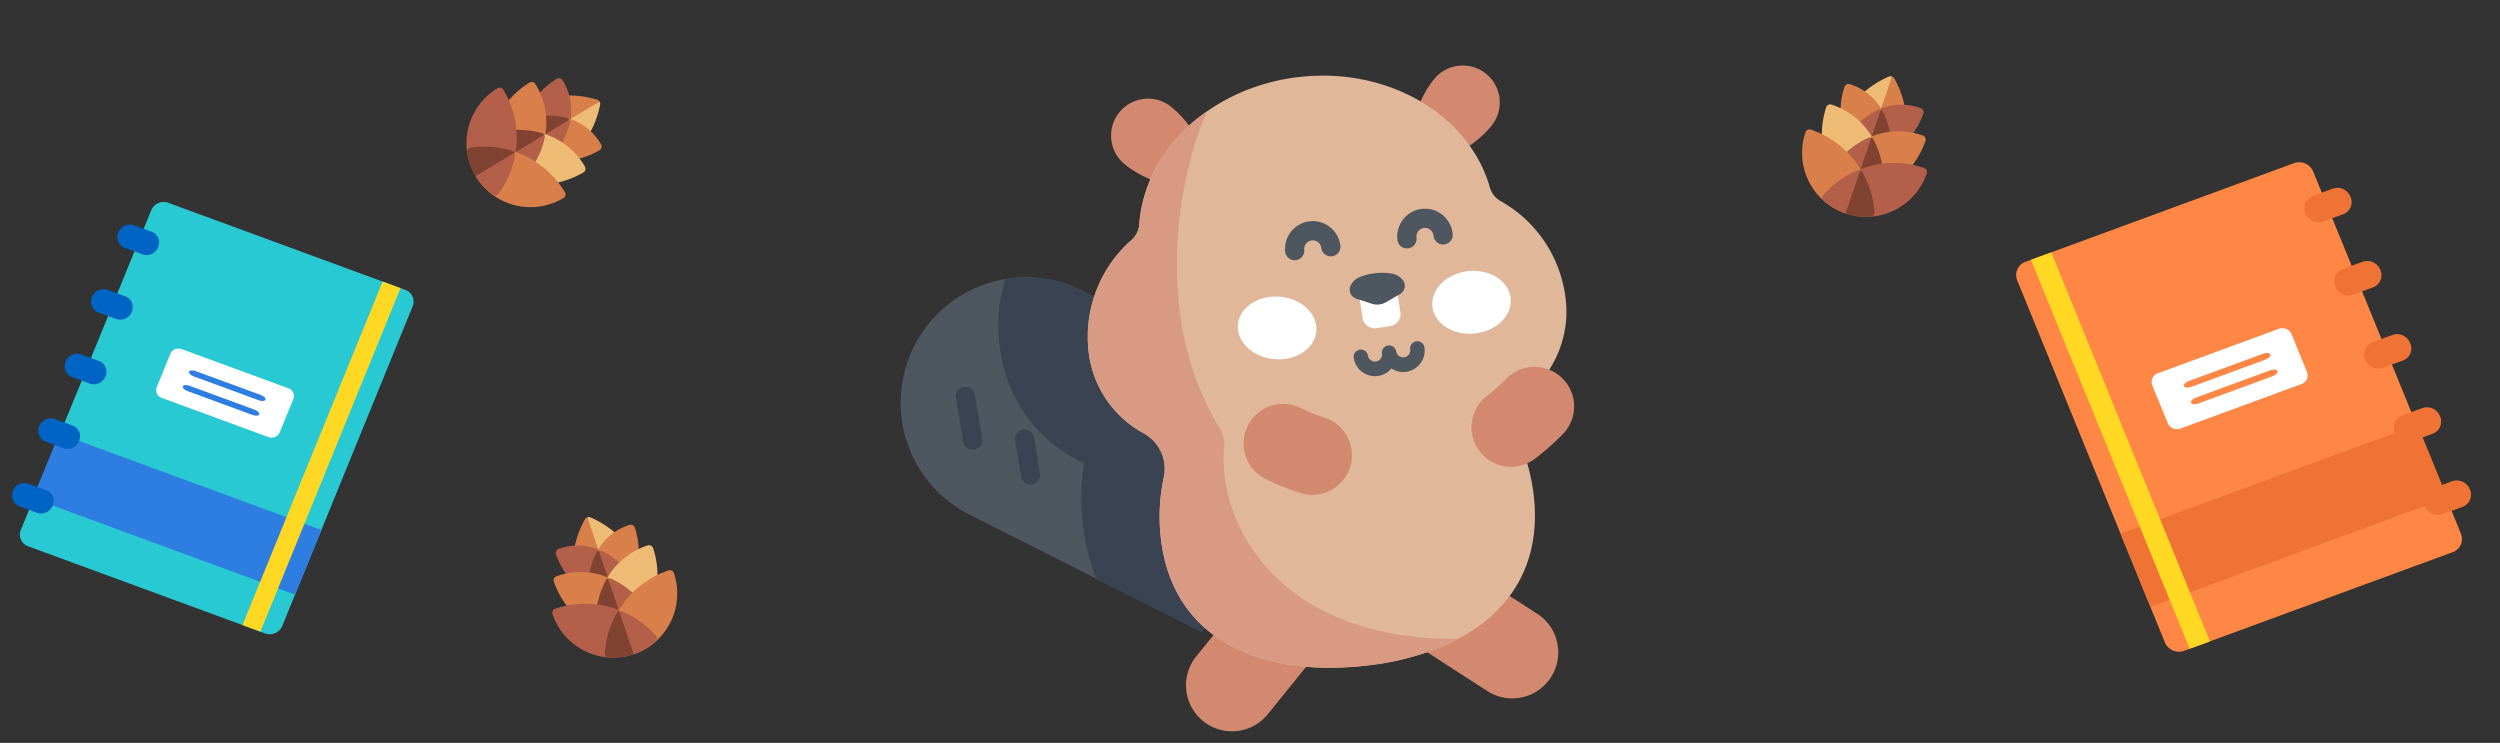 <svg xmlns="http://www.w3.org/2000/svg" viewBox="0 0 186.596 55.446"><rect x="0" y="0" width="186.596" height="55.446" fill="#333333" stroke="none"/><defs><style>.cls-1{fill:#4e5660;}.cls-2{fill:#3a4351;}.cls-3{fill:#d2896f;}.cls-4{fill:#e0b799;}.cls-5{fill:#d99a84;}.cls-6{fill:#fff;}.cls-7{fill:#28c9d3;}.cls-8{fill:#2e7de0;}.cls-9{fill:#ffd823;}.cls-10{fill:#0064c4;}.cls-11{fill:#ff8745;}.cls-12{fill:#ef7335;}.cls-13{fill:#eebb75;}.cls-14{fill:#d97f4a;}.cls-15{fill:#b35f49;}.cls-16{fill:#804231;}</style></defs><g id="Слой_1" data-name="Слой 1"><path class="cls-1" d="M72.365,38.414A9.359,9.359,0,1,1,83.099,23.342L97.037,36.861,89.698,47.166Z"/><path class="cls-2" d="M83.099,23.342A9.327,9.327,0,0,0,75.025,20.832a11.593,11.593,0,0,0-.365,5.344,10.944,10.944,0,0,0,6.184,8.38.079.079,0,0,1,.05.059A16.934,16.934,0,0,0,80.937,39.986a15.401,15.401,0,0,0,.89,3.206l7.87,3.974L97.037,36.861,83.099,23.342Z"/><path class="cls-2" d="M71.893,32.952l-.547-3.252a.717.717,0,0,1,1.414-.238l.547,3.252a.717.717,0,1,1-1.414.238Z"/><path class="cls-2" d="M76.209,35.55l-.445-2.646a.717.717,0,1,1,1.414-.238l.445,2.646a.717.717,0,1,1-1.414.238Z"/><path class="cls-3" d="M89.795,53.818a3.434,3.434,0,0,1-.508-4.829l3.598-4.445a3.434,3.434,0,1,1,5.337,4.321l-3.598,4.445a3.434,3.434,0,0,1-4.829.508Z"/><path class="cls-3" d="M111.049,51.602l-4.805-3.101a3.434,3.434,0,0,1,3.724-5.77l4.805,3.101a3.434,3.434,0,0,1-3.724,5.77Z"/><path class="cls-3" d="M83.952,12.268c1.683,1.363,4.552,2.23,5.577.964s-.421-3.891-2.104-5.254a2.759,2.759,0,0,0-3.472,4.289Z"/><path class="cls-3" d="M111.325,9.386c-1.363,1.683-3.988,3.129-5.254,2.104s-.398-3.893.964-5.577a2.759,2.759,0,0,1,4.289,3.472Z"/><path class="cls-4" d="M116.834,22.122a9.623,9.623,0,0,0-4.877-7.141,1.7,1.7,0,0,1-.753-.989c-1.527-5.354-7.463-8.959-14.101-8.26s-11.694,5.46-12.072,11.015a1.699,1.699,0,0,1-.531,1.124,9.623,9.623,0,0,0-3.283,8,7.962,7.962,0,0,0,4.168,6.48,3.017,3.017,0,0,1,1.482,3.266,13.985,13.985,0,0,0-.236,4.425c.81,7.693,7.408,10.474,15.101,9.664s13.567-4.904,12.758-12.597a13.988,13.988,0,0,0-1.152-4.279,3.017,3.017,0,0,1,.77-3.503A7.962,7.962,0,0,0,116.834,22.122Z"/><path class="cls-5" d="M85.384,32.351a3.017,3.017,0,0,1,1.482,3.266,13.985,13.985,0,0,0-.236,4.425c.81,7.693,7.408,10.474,15.101,9.664a19.581,19.581,0,0,0,7.121-2.028c-13.319.15-17.995-8.5-17.488-14.26a2.428,2.428,0,0,0-.341-1.479C85.946,23.619,87.966,13.074,90.096,8.312a11.412,11.412,0,0,0-5.065,8.434,1.703,1.703,0,0,1-.531,1.126,9.623,9.623,0,0,0-3.283,8,7.962,7.962,0,0,0,4.168,6.48Z"/><path class="cls-3" d="M97.082,36.802a18.636,18.636,0,0,1-2.617-1.052,2.953,2.953,0,1,1,2.65-5.278,12.771,12.771,0,0,0,1.76.703,2.953,2.953,0,0,1-1.793,5.627Z"/><path class="cls-3" d="M110.437,33.678a2.953,2.953,0,0,1,.556-4.139,12.765,12.765,0,0,0,1.421-1.255,2.953,2.953,0,0,1,4.271,4.079,18.635,18.635,0,0,1-2.11,1.871,2.953,2.953,0,0,1-4.139-.556Z"/><path class="cls-6" d="M102.728,21.004a1.604,1.604,0,0,0-1.281,1.086l.249,1.63a.922.922,0,0,0,1.05.772l1.006-.153a.922.922,0,0,0,.772-1.05l-.249-1.63A1.605,1.605,0,0,0,102.728,21.004Z"/><ellipse class="cls-6" cx="95.335" cy="24.502" rx="2.339" ry="2.937" transform="matrix(0.08, -0.997, 0.997, 0.08, 63.269, 117.566)"/><ellipse class="cls-6" cx="109.832" cy="22.563" rx="2.937" ry="2.339" transform="translate(-1.758 11.622) rotate(-6.009)"/><path class="cls-1" d="M99.405,19.127a.717.717,0,0,1-.788-.638.639.639,0,0,0-1.27.134.717.717,0,1,1-1.426.15,2.073,2.073,0,0,1,4.123-.434A.717.717,0,0,1,99.405,19.127Z"/><path class="cls-1" d="M107.785,18.245a.717.717,0,0,1-.788-.638.639.639,0,1,0-1.27.134.717.717,0,1,1-1.426.15,2.073,2.073,0,1,1,4.123-.434A.717.717,0,0,1,107.785,18.245Z"/><path class="cls-1" d="M103.855,20.414a4.603,4.603,0,0,0-2.318.244,1.353,1.353,0,0,0-.715.626.709.709,0,0,0,.406,1.009l1.166.378a1.289,1.289,0,0,0,1.042-.11l1.061-.612a.708.708,0,0,0,.187-1.071,1.353,1.353,0,0,0-.829-.464Z"/><path class="cls-7" d="M19.827,47.289,2.069,40.764A.923.923,0,0,1,1.566,39.527l9.712-23.809a1.004,1.004,0,0,1,1.25-.593L30.286,21.65a.923.923,0,0,1,.503,1.238L21.077,46.696A1.004,1.004,0,0,1,19.827,47.289Z"/><polygon class="cls-8" points="4.416 32.366 23.989 39.558 22.022 44.38 2.449 37.188 4.416 32.366"/><polygon class="cls-9" points="28.558 21.015 29.895 21.506 19.436 47.146 18.099 46.655 28.558 21.015"/><path class="cls-6" d="M21.55,28.991,13.53,26.044a.664.664,0,0,0-.826.392l-.993,2.434a.61.61,0,0,0,.333.818L20.064,32.635a.664.664,0,0,0,.826-.392l.993-2.434A.61.61,0,0,0,21.55,28.991Z"/><path class="cls-10" d="M10.65,18.99l-1.354-.498a.85.85,0,0,1-.464-1.14h0a.925.925,0,0,1,1.152-.546l1.354.498a.85.85,0,0,1,.464,1.14h0A.925.925,0,0,1,10.65,18.99Z"/><path class="cls-10" d="M8.683,23.813,7.329,23.315a.85.85,0,0,1-.464-1.14h0a.925.925,0,0,1,1.152-.546l1.354.498A.85.85,0,0,1,9.835,23.266h0A.925.925,0,0,1,8.683,23.813Z"/><path class="cls-10" d="M6.716,28.635l-1.354-.498a.85.85,0,0,1-.464-1.14h0a.925.925,0,0,1,1.152-.546l1.354.498a.85.85,0,0,1,.464,1.14h0A.925.925,0,0,1,6.716,28.635Z"/><path class="cls-10" d="M4.749,33.458l-1.354-.498a.85.85,0,0,1-.464-1.14h0a.925.925,0,0,1,1.152-.546l1.354.498a.85.85,0,0,1,.464,1.14h0A.925.925,0,0,1,4.749,33.458Z"/><path class="cls-10" d="M2.782,38.28l-1.354-.498a.85.85,0,0,1-.464-1.14h0a.925.925,0,0,1,1.152-.546l1.354.498a.85.85,0,0,1,.464,1.14h0A.925.925,0,0,1,2.782,38.28Z"/><path class="cls-8" d="M18.854,30.975l-4.876-1.792c-.227-.083-.375-.239-.331-.347s.264-.128.491-.045l4.876,1.792c.227.083.375.239.331.347S19.081,31.058,18.854,30.975Z"/><path class="cls-8" d="M19.319,29.879,14.443,28.088c-.227-.083-.375-.239-.331-.347s.264-.128.491-.045l4.876,1.792c.227.083.375.239.331.347S19.546,29.963,19.319,29.879Z"/><path class="cls-11" d="M162.988,48.588l20.107-7.389a1.045,1.045,0,0,0,.57-1.401L172.668,12.838a1.137,1.137,0,0,0-1.416-.672l-20.107,7.389a1.045,1.045,0,0,0-.57,1.401l10.997,26.96A1.137,1.137,0,0,0,162.988,48.588Z"/><polygon class="cls-12" points="180.438 31.689 158.275 39.833 160.502 45.293 182.666 37.149 180.438 31.689"/><polygon class="cls-9" points="153.101 18.836 151.588 19.392 163.431 48.425 164.944 47.869 153.101 18.836"/><path class="cls-6" d="M161.036,27.868l9.082-3.337a.751.751,0,0,1,.935.444l1.124,2.757a.69.69,0,0,1-.377.926l-9.082,3.337a.751.751,0,0,1-.935-.444l-1.124-2.757A.69.69,0,0,1,161.036,27.868Z"/><path class="cls-12" d="M173.379,16.544l1.533-.563a.962.962,0,0,0,.525-1.291h0a1.048,1.048,0,0,0-1.304-.619l-1.533.563a.962.962,0,0,0-.525,1.291h0A1.048,1.048,0,0,0,173.379,16.544Z"/><path class="cls-12" d="M175.606,22.004l1.533-.563a.962.962,0,0,0,.525-1.291h0a1.048,1.048,0,0,0-1.304-.619l-1.533.563a.962.962,0,0,0-.525,1.291h0A1.048,1.048,0,0,0,175.606,22.004Z"/><path class="cls-12" d="M177.834,27.465l1.533-.563a.962.962,0,0,0,.525-1.291h0a1.048,1.048,0,0,0-1.304-.619l-1.533.563a.962.962,0,0,0-.525,1.291h0A1.048,1.048,0,0,0,177.834,27.465Z"/><path class="cls-12" d="M180.061,32.925l1.533-.563a.962.962,0,0,0,.525-1.291h0a1.048,1.048,0,0,0-1.304-.619l-1.533.563a.962.962,0,0,0-.525,1.291h0A1.048,1.048,0,0,0,180.061,32.925Z"/><path class="cls-12" d="M182.289,38.386l1.533-.563a.962.962,0,0,0,.525-1.291h0a1.048,1.048,0,0,0-1.304-.619l-1.533.563a.962.962,0,0,0-.525,1.291h0A1.048,1.048,0,0,0,182.289,38.386Z"/><path class="cls-11" d="M164.089,30.114l5.521-2.029c.257-.094.425-.27.375-.392s-.299-.145-.556-.05l-5.521,2.029c-.257.094-.425.27-.375.392S163.832,30.209,164.089,30.114Z"/><path class="cls-11" d="M163.563,28.874l5.521-2.029c.257-.094.425-.27.375-.392s-.299-.145-.556-.05l-5.521,2.029c-.257.094-.425.27-.375.392S163.306,28.968,163.563,28.874Z"/><path class="cls-13" d="M140.987,5.714A7.068,7.068,0,0,0,138.474,7.53a.316.316,0,0,0,.026.45,4.752,4.752,0,0,0,1.626.938h0l.743-1.539.344-1.674A.316.316,0,0,0,140.987,5.714Z"/><path class="cls-14" d="M142.281,8.823A7.069,7.069,0,0,0,141.387,5.849a.316.316,0,0,0-.174-.144l-1.087,3.213a4.752,4.752,0,0,0,1.862.242A.316.316,0,0,0,142.281,8.823Z"/><path class="cls-14" d="M140.402,8.103a4.22,4.22,0,0,0-2.329-1.823.316.316,0,0,0-.401.198,5.786,5.786,0,0,0-.182,2.955,2.757,2.757,0,0,0,1.723,2.184l.94-2.121.249-1.394Z"/><path class="cls-15" d="M143.359,8.069a4.22,4.22,0,0,0-2.957.034L139.212,11.618a2.757,2.757,0,0,0,2.695-.689,5.787,5.787,0,0,0,1.65-2.458.316.316,0,0,0-.198-.401Z"/><path class="cls-15" d="M140.131,8.22a5.509,5.509,0,0,0-1.528,1.09c-.119.117-.237.242-.35.371a.316.316,0,0,0,.136.509l1.173.397.591-1.089.214-1.29A.316.316,0,0,0,140.131,8.22Z"/><path class="cls-16" d="M141.151,10.662c-.012-.171-.03-.342-.053-.508v0a5.508,5.508,0,0,0-.553-1.794.315.315,0,0,0-.179-.153l-.805,2.38,1.173.397a.316.316,0,0,0,.417-.321Z"/><path class="cls-13" d="M139.538,9.931a5.412,5.412,0,0,0-2.831-2.122.316.316,0,0,0-.401.198,6.466,6.466,0,0,0-.138,3.582,3.491,3.491,0,0,0,2.182,2.576l1.062-2.479L139.698,10.182Q139.621,10.054,139.538,9.931Z"/><path class="cls-14" d="M143.516,10.113a5.411,5.411,0,0,0-3.538-.033q-.141.048-.279.103l-1.348,3.983a3.491,3.491,0,0,0,3.298-.721,6.466,6.466,0,0,0,2.066-2.93A.316.316,0,0,0,143.516,10.113Z"/><path class="cls-15" d="M139.432,10.29a6.17,6.17,0,0,0-.841.47,7.169,7.169,0,0,0-.974.783c-.171.163-.338.337-.498.519a.316.316,0,0,0,.136.509l1.466.496.69-1.381.254-1.407a.316.316,0,0,0-.233.012Z"/><path class="cls-16" d="M140.605,13.241c-.017-.241-.044-.481-.08-.714a7.166,7.166,0,0,0-.298-1.213,6.172,6.172,0,0,0-.382-.884.315.315,0,0,0-.178-.151l-.944,2.788,1.466.496h0a.316.316,0,0,0,.417-.321Z"/><path class="cls-14" d="M138.498,12.08a6.977,6.977,0,0,0-3.341-2.406.316.316,0,0,0-.401.198,4.781,4.781,0,0,0,2.996,6.061l.798-1.701.321-1.608Q138.698,12.345,138.498,12.08Z"/><path class="cls-15" d="M143.614,12.537a6.977,6.977,0,0,0-4.115-.118q-.32.089-.628.206l-1.12,3.309a4.781,4.781,0,0,0,6.061-2.996A.316.316,0,0,0,143.614,12.537Z"/><path class="cls-15" d="M138.613,12.73a7.078,7.078,0,0,0-1.005.529,7.007,7.007,0,0,0-1.511,1.29.316.316,0,0,0,.031.448,4.752,4.752,0,0,0,1.624.936l.743-1.539.344-1.674a.316.316,0,0,0-.226.009Z"/><path class="cls-16" d="M139.907,15.838a7.007,7.007,0,0,0-.417-1.943v0a7.07,7.07,0,0,0-.477-1.031.316.316,0,0,0-.174-.144l-1.087,3.213a4.753,4.753,0,0,0,1.859.242.316.316,0,0,0,.297-.338Z"/><path class="cls-13" d="M44.064,38.614a7.068,7.068,0,0,1,2.513,1.816.316.316,0,0,1-.026.45,4.752,4.752,0,0,1-1.626.938h0l-.743-1.539-.344-1.674A.316.316,0,0,1,44.064,38.614Z"/><path class="cls-14" d="M42.77,41.723a7.069,7.069,0,0,1,.894-2.974.316.316,0,0,1,.174-.144l1.087,3.213a4.753,4.753,0,0,1-1.862.242A.316.316,0,0,1,42.77,41.723Z"/><path class="cls-14" d="M44.65,41.003A4.22,4.22,0,0,1,46.979,39.18a.316.316,0,0,1,.401.198,5.786,5.786,0,0,1,.182,2.955,2.757,2.757,0,0,1-1.723,2.184L44.899,42.397l-.249-1.394Z"/><path class="cls-15" d="M41.693,40.969a4.22,4.22,0,0,1,2.957.034l1.19,3.515a2.757,2.757,0,0,1-2.695-.689,5.787,5.787,0,0,1-1.65-2.458.316.316,0,0,1,.198-.401Z"/><path class="cls-15" d="M44.92,41.12a5.509,5.509,0,0,1,1.528,1.09c.119.117.237.242.35.371a.316.316,0,0,1-.136.509l-1.173.397L44.899,42.397l-.214-1.29A.316.316,0,0,1,44.92,41.12Z"/><path class="cls-16" d="M43.901,43.562c.012-.171.03-.342.053-.508l0,0a5.508,5.508,0,0,1,.553-1.794.315.315,0,0,1,.179-.153l.805,2.38-1.173.397a.316.316,0,0,1-.417-.321Z"/><path class="cls-13" d="M45.513,42.831a5.412,5.412,0,0,1,2.831-2.122.316.316,0,0,1,.401.198,6.467,6.467,0,0,1,.138,3.582,3.491,3.491,0,0,1-2.182,2.576l-1.062-2.479-.286-1.504Q45.43,42.954,45.513,42.831Z"/><path class="cls-14" d="M41.536,43.013a5.411,5.411,0,0,1,3.538-.033q.141.048.279.103l1.348,3.983a3.491,3.491,0,0,1-3.298-.721,6.466,6.466,0,0,1-2.066-2.93A.316.316,0,0,1,41.536,43.013Z"/><path class="cls-15" d="M45.619,43.191a6.17,6.17,0,0,1,.841.47,7.168,7.168,0,0,1,.974.783c.171.163.338.337.498.519a.316.316,0,0,1-.136.509l-1.466.496-.69-1.381-.254-1.407a.316.316,0,0,1,.233.012Z"/><path class="cls-16" d="M44.447,46.141c.017-.241.044-.481.08-.714a7.167,7.167,0,0,1,.298-1.213,6.173,6.173,0,0,1,.382-.884.316.316,0,0,1,.178-.151l.944,2.788-1.466.496h0a.316.316,0,0,1-.417-.321Z"/><path class="cls-14" d="M46.554,44.981a6.977,6.977,0,0,1,3.341-2.406.316.316,0,0,1,.401.198A4.781,4.781,0,0,1,47.3,48.834l-.798-1.701-.321-1.608Q46.354,45.245,46.554,44.981Z"/><path class="cls-15" d="M41.437,45.437a6.977,6.977,0,0,1,4.115-.118q.32.089.628.206L47.3,48.834a4.781,4.781,0,0,1-6.061-2.996A.316.316,0,0,1,41.437,45.437Z"/><path class="cls-15" d="M46.438,45.63a7.037,7.037,0,0,1,2.516,1.819.316.316,0,0,1-.031.448A4.752,4.752,0,0,1,47.3,48.834L46.557,47.295l-.344-1.674a.316.316,0,0,1,.226.009Z"/><path class="cls-16" d="M45.144,48.739a7.007,7.007,0,0,1,.417-1.943v0a7.072,7.072,0,0,1,.477-1.031.316.316,0,0,1,.174-.144L47.3,48.834a4.753,4.753,0,0,1-1.859.242.316.316,0,0,1-.297-.338Z"/><path class="cls-13" d="M44.794,7.804a7.068,7.068,0,0,1-1.239,2.843.316.316,0,0,1-.445.071,4.753,4.753,0,0,1-1.263-1.389h0l1.345-1.054L44.754,7.582A.316.316,0,0,1,44.794,7.804Z"/><path class="cls-14" d="M41.48,7.203a7.069,7.069,0,0,1,3.096.24.316.316,0,0,1,.178.139l-2.908,1.747a4.752,4.752,0,0,1-.633-1.767A.316.316,0,0,1,41.48,7.203Z"/><path class="cls-14" d="M42.584,8.886a4.22,4.22,0,0,1,2.277,1.887.316.316,0,0,1-.108.434,5.786,5.786,0,0,1-2.848.808A2.757,2.757,0,0,1,39.403,10.797L41.275,9.426l1.309-.54Z"/><path class="cls-15" d="M41.987,5.989a4.22,4.22,0,0,1,.597,2.897L39.403,10.797a2.757,2.757,0,0,1,.099-2.78A5.787,5.787,0,0,1,41.553,5.881a.316.316,0,0,1,.434.108Z"/><path class="cls-15" d="M42.528,9.175a5.509,5.509,0,0,1-.739,1.726c-.089.141-.186.283-.288.421a.316.316,0,0,1-.526-.025L40.337,10.236l.938-.81,1.215-.484A.316.316,0,0,1,42.528,9.175Z"/><path class="cls-16" d="M39.925,8.699c.17-.025.34-.044.507-.057h0a5.508,5.508,0,0,1,1.871.158.315.315,0,0,1,.188.142L40.337,10.236l-.638-1.061a.316.316,0,0,1,.225-.476Z"/><path class="cls-13" d="M40.982,10.119a5.412,5.412,0,0,1,2.677,2.314.316.316,0,0,1-.108.434,6.466,6.466,0,0,1-3.471.898,3.491,3.491,0,0,1-2.982-1.583l2.196-1.566,1.408-.6Q40.844,10.064,40.982,10.119Z"/><path class="cls-14" d="M39.957,6.272a5.411,5.411,0,0,1,.786,3.45q-.016.148-.041.295l-3.604,2.166a3.491,3.491,0,0,1,.002-3.376,6.466,6.466,0,0,1,2.423-2.643A.316.316,0,0,1,39.957,6.272Z"/><path class="cls-15" d="M40.653,10.299a6.169,6.169,0,0,1-.28.921,7.168,7.168,0,0,1-.557,1.118c-.123.202-.258.402-.401.597a.316.316,0,0,1-.526-.025l-.797-1.326,1.202-.968,1.321-.548a.316.316,0,0,1,.038.231Z"/><path class="cls-16" d="M37.521,9.782c.239-.035.48-.06.715-.074a7.166,7.166,0,0,1,1.249.033,6.173,6.173,0,0,1,.945.185.316.316,0,0,1,.186.142l-2.523,1.516-.797-1.326v0a.316.316,0,0,1,.225-.476Z"/><path class="cls-14" d="M39.103,11.594A6.977,6.977,0,0,1,42.166,14.345a.316.316,0,0,1-.108.434,4.781,4.781,0,0,1-6.56-1.636l1.492-1.143,1.502-.657Q38.802,11.454,39.103,11.594Z"/><path class="cls-15" d="M37.567,6.692a6.977,6.977,0,0,1,.992,3.996q-.018.331-.067.657l-2.994,1.799a4.781,4.781,0,0,1,1.636-6.56A.316.316,0,0,1,37.567,6.692Z"/><path class="cls-15" d="M38.444,11.619a7.037,7.037,0,0,1-1.241,2.846.316.316,0,0,1-.445.065,4.752,4.752,0,0,1-1.261-1.387l1.345-1.054,1.562-.693a.316.316,0,0,1,.04.222Z"/><path class="cls-16" d="M35.131,11.017a7.007,7.007,0,0,1,1.987-.007h0a7.071,7.071,0,0,1,1.109.247.316.316,0,0,1,.178.139l-2.907,1.747a4.753,4.753,0,0,1-.633-1.765.316.316,0,0,1,.267-.362Z"/><path class="cls-1" d="M105.708,25.476a.536.536,0,0,0-.452.609.529.529,0,0,1-1.046.155.536.536,0,1,0-1.061.157.529.529,0,0,1-1.046.155.536.536,0,0,0-1.061.157,1.6,1.6,0,0,0,2.813.792,1.6,1.6,0,0,0,2.463-1.572A.536.536,0,0,0,105.708,25.476Z"/></g></svg>